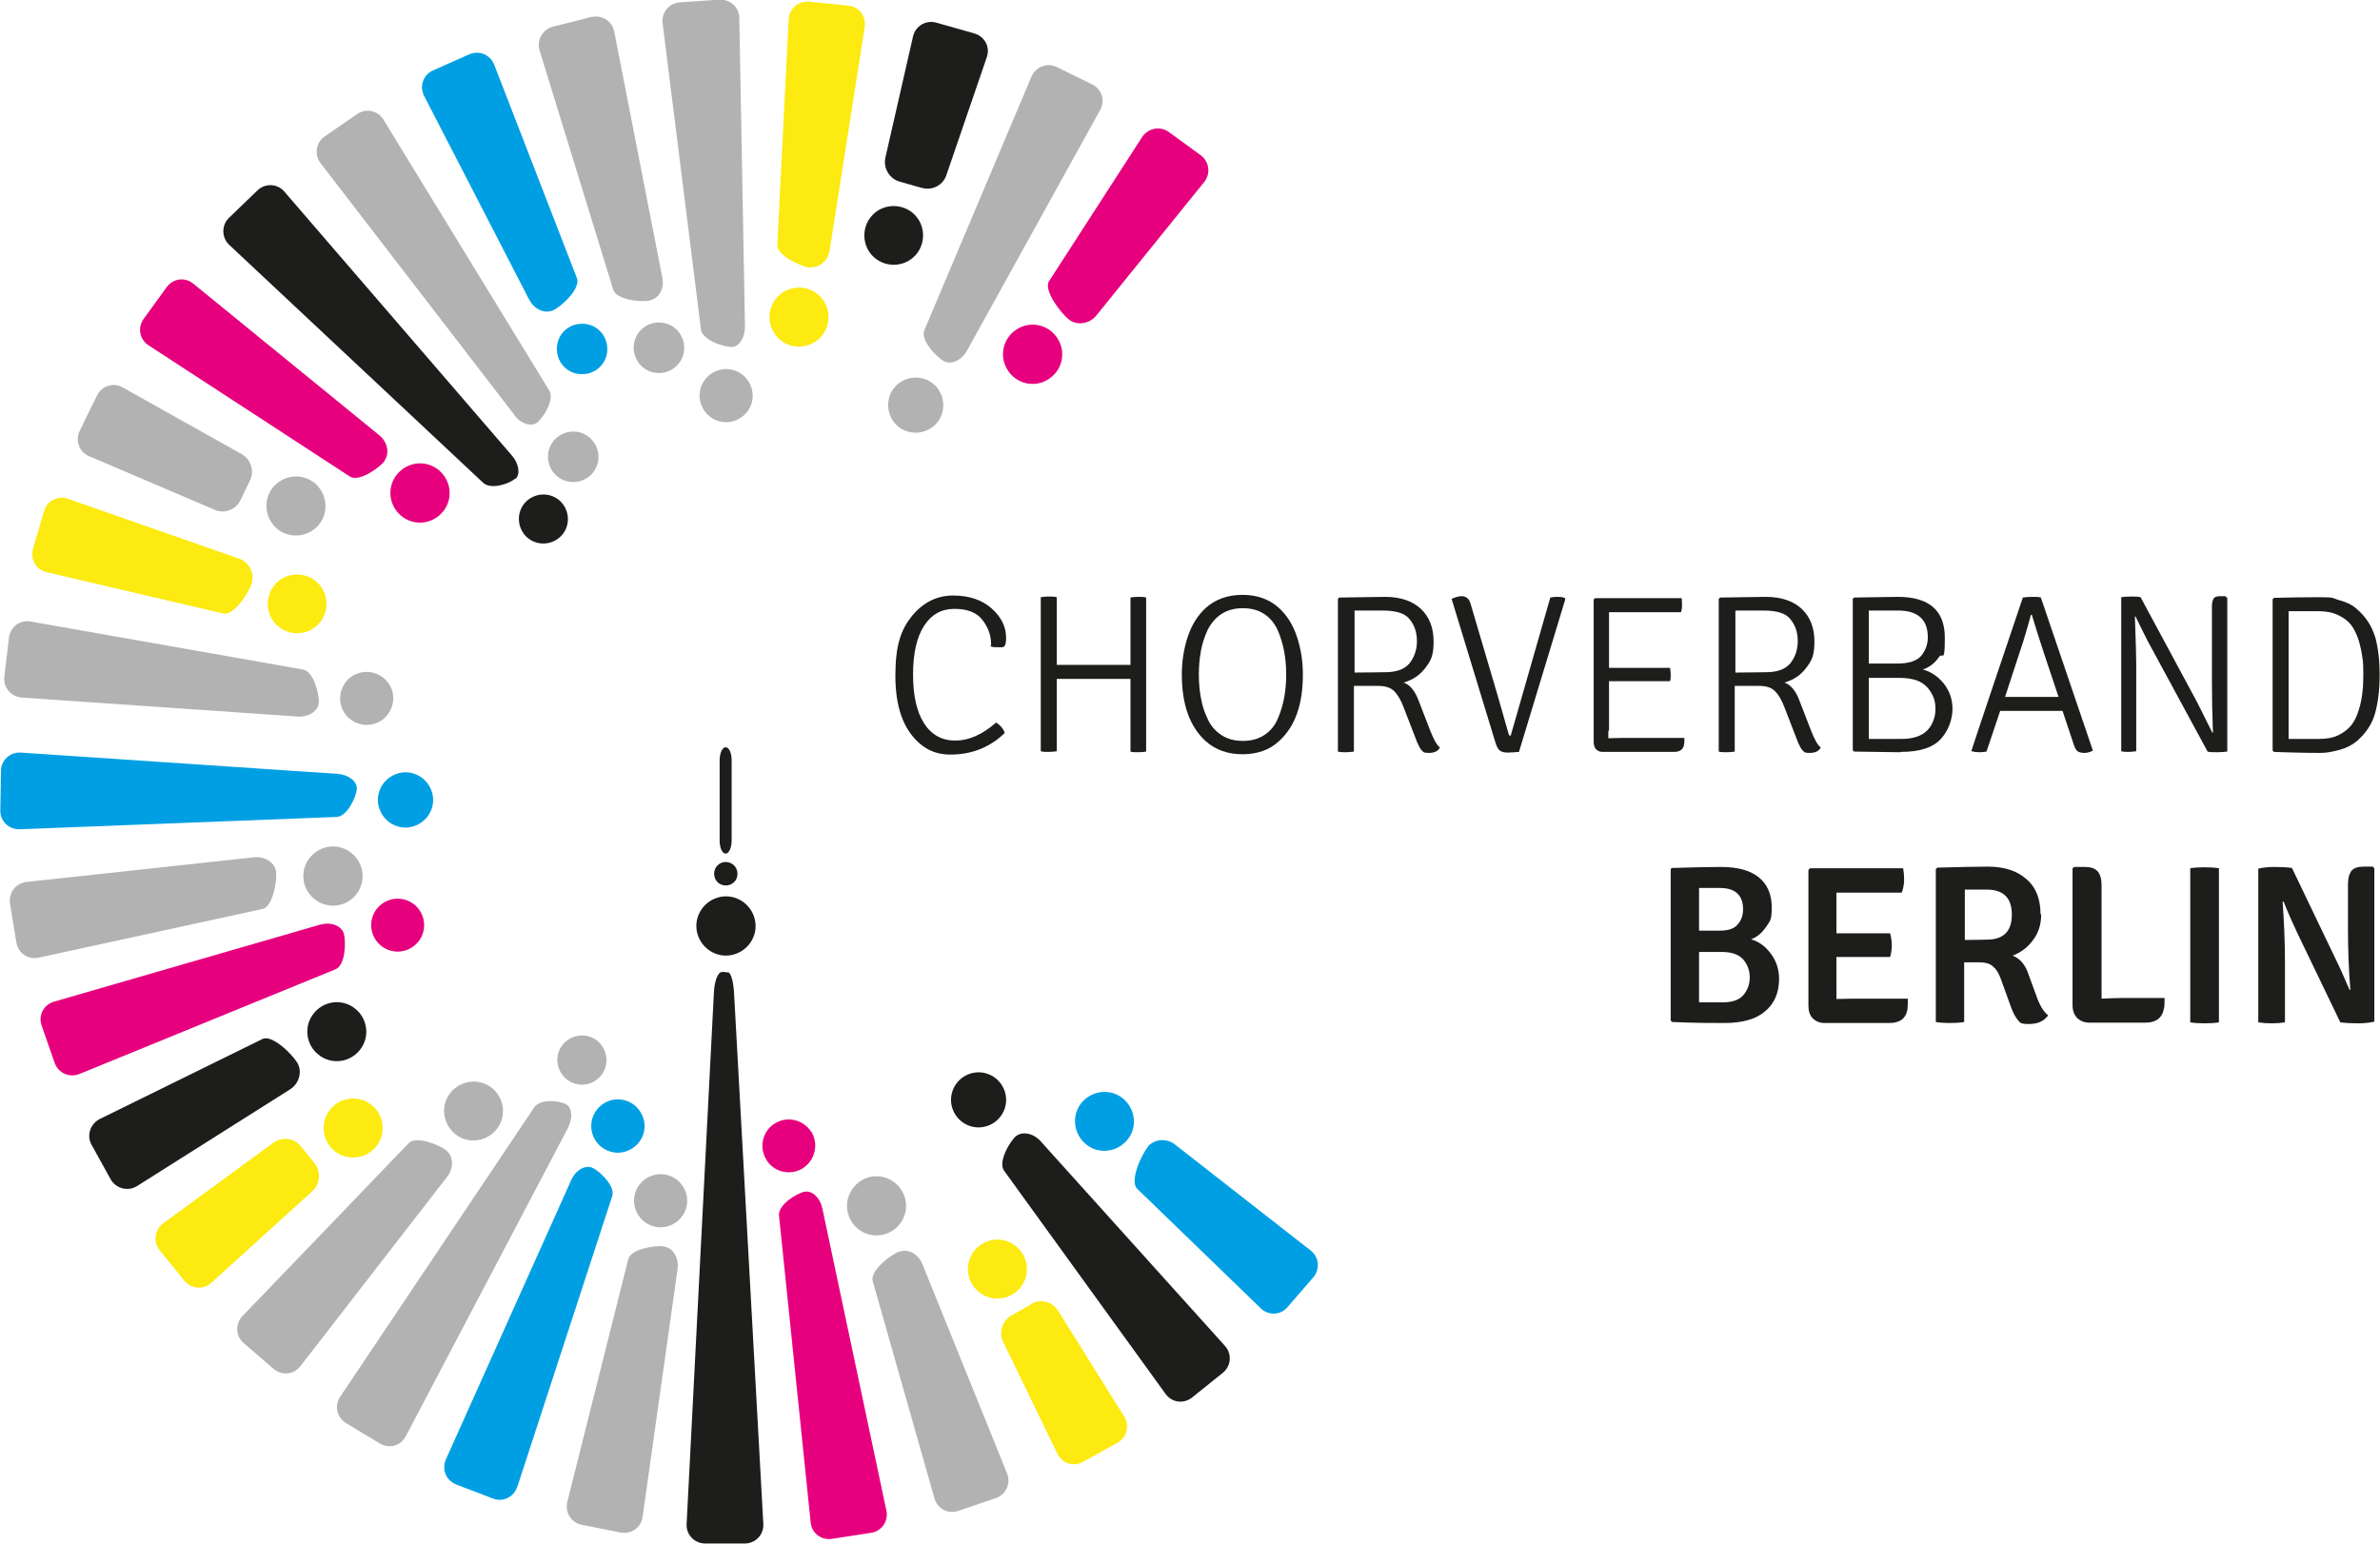 <?xml version="1.0" encoding="UTF-8"?>
<svg id="Ebene_1" xmlns="http://www.w3.org/2000/svg" version="1.1" viewBox="0 0 713.7 463">
  <!-- Generator: Adobe Illustrator 30.1.0, SVG Export Plug-In . SVG Version: 2.1.1 Build 136)  -->
  <g>
    <path d="M297.2,193.6v-.4c0-2.7-.9-5.1-2.6-7.3-1.7-2.2-4.5-3.3-8.4-3.3s-6.9,1.7-9.1,5.1c-2.2,3.4-3.3,8.3-3.3,14.6s1.1,11.2,3.3,14.6c2.2,3.5,5.4,5.2,9.4,5.2s8.1-1.8,12.2-5.4c1.3.8,2.2,1.9,2.6,3.1-1.9,1.9-4.2,3.5-7,4.7-2.8,1.2-5.9,1.8-9.4,1.8s-6.6-1.1-9.2-3.4c-4.8-4.2-7.2-10.9-7.2-20.2s1.7-13.9,5-18c3.4-4.1,7.5-6.1,12.3-6.1s8.7,1.3,11.6,3.9c2.9,2.6,4.3,5.5,4.3,8.8s-.9,2.8-2.6,2.8-1.4-.1-2.2-.3Z" style="fill: #1d1d1b;"/>
    <path d="M339,199.5v-5c0,0,0-15.3,0-15.3.5-.1,1.3-.2,2.3-.2s1.8,0,2.4.2v46.2c-.6.1-1.4.2-2.4.2s-1.8,0-2.3-.2v-21.8c0,0-4.1,0-4.1,0h-18c0,0,0,4.9,0,4.9v16.8c-.7.1-1.5.2-2.4.2s-1.7,0-2.4-.2v-46.2c.6-.1,1.4-.2,2.3-.2s1.8,0,2.5.2v20.3c0,0,4.1,0,4.1,0h18Z" style="fill: #1d1d1b;"/>
    <path d="M354.4,202.3c0-4,.6-7.8,1.8-11.4,1.2-3.6,3-6.4,5.4-8.6,2.9-2.6,6.6-3.9,11-3.9s8,1.3,10.9,3.9c2.4,2.2,4.2,5,5.4,8.6,1.2,3.6,1.8,7.4,1.8,11.4,0,9.1-2.4,15.7-7.2,20-2.8,2.6-6.5,3.9-10.9,3.9s-8.1-1.3-11-3.9c-4.8-4.3-7.2-11-7.2-20ZM360.1,195.4c-.4,2.2-.6,4.5-.6,6.9s.2,4.7.6,6.9c.4,2.2,1,4.3,2,6.3.9,2.1,2.3,3.7,4.1,4.9,1.8,1.2,3.9,1.8,6.5,1.8s4.7-.6,6.5-1.8c1.8-1.2,3.1-2.8,4-4.9.9-2.1,1.5-4.2,1.9-6.3.4-2.2.6-4.5.6-6.9s-.2-4.7-.6-6.9c-.4-2.1-1-4.2-1.9-6.3-.9-2-2.2-3.7-4-4.9-1.8-1.2-3.9-1.8-6.5-1.8s-4.7.6-6.5,1.8c-1.8,1.2-3.1,2.8-4.1,4.8-.9,2-1.6,4.1-2,6.3Z" style="fill: #1d1d1b;"/>
    <path d="M401.8,179.2l13.5-.2c4.6,0,8.2,1.2,10.8,3.6,2.5,2.4,3.8,5.6,3.8,9.8s-.8,5.7-2.4,7.8c-1.6,2.2-3.8,3.7-6.6,4.5,1.8.6,3.4,2.4,4.5,5.4l3.6,9.3c1,2.5,1.9,4.1,2.8,4.8-.6,1.1-1.7,1.6-3.3,1.6s-1.6-.2-2.1-.7c-.5-.5-.9-1.3-1.4-2.4l-4.1-10.6c-.8-2.1-1.7-3.7-2.8-4.8-1.1-1.1-2.7-1.6-4.8-1.6h-7.3v19.7c-.7.1-1.5.2-2.4.2s-1.7,0-2.4-.2v-45.8l.4-.4ZM406.2,183v18.7c3.9,0,6.9-.1,9.1-.1,3.5,0,5.9-.9,7.4-2.7,1.4-1.8,2.2-4,2.2-6.6s-.7-4.8-2.2-6.6c-1.4-1.8-4.1-2.6-8.1-2.6s-6.8,0-8.4,0Z" style="fill: #1d1d1b;"/>
    <path d="M453,220.7l11.9-41.5c.5-.1,1.2-.2,2-.2s1.5,0,2.3.3l.2.4-13.9,45.8c-1.3.1-2.4.2-3.4.2s-1.7-.2-2.2-.5c-.5-.3-.9-1-1.3-2l-13.3-43.6c1.1-.5,2.1-.8,3-.8,1.4,0,2.3.8,2.7,2.3l8.2,27.8c.4,1.5,1.5,5.3,3.2,11.2,0,.4.3.5.5.5Z" style="fill: #1d1d1b;"/>
    <path d="M482.3,219v2.4c1.5,0,2.8-.1,4.1-.1h18.7c0,.9,0,1.6-.1,2-.2,1.4-1.2,2.2-3,2.2h-21.4c-.9,0-1.5-.3-2-.8-.5-.6-.7-1.3-.7-2.3v-42.6l.4-.4h26c0,.5.1,1.1.1,2s-.1,1.5-.3,2.2h-21.6v4.1c0,0,0,12.6,0,12.6h4c0,0,14.3,0,14.3,0,.1.7.2,1.4.2,2s0,1.4-.2,2h-14.3c-1.7,0-3,0-4,0v15Z" style="fill: #1d1d1b;"/>
    <path d="M516,179.2l13.5-.2c4.6,0,8.2,1.2,10.8,3.6,2.5,2.4,3.8,5.6,3.8,9.8s-.8,5.7-2.4,7.8c-1.6,2.2-3.8,3.7-6.6,4.5,1.8.6,3.4,2.4,4.5,5.4l3.6,9.3c1,2.5,1.9,4.1,2.8,4.8-.6,1.1-1.7,1.6-3.3,1.6s-1.6-.2-2.1-.7c-.5-.5-.9-1.3-1.4-2.4l-4.1-10.6c-.8-2.1-1.7-3.7-2.8-4.8-1.1-1.1-2.6-1.6-4.8-1.6h-7.3v19.7c-.7.1-1.5.2-2.4.2s-1.7,0-2.4-.2v-45.8l.4-.4ZM520.4,183v18.7c3.9,0,6.9-.1,9.1-.1,3.5,0,5.9-.9,7.4-2.7,1.4-1.8,2.2-4,2.2-6.6s-.7-4.8-2.2-6.6c-1.4-1.8-4.1-2.6-8.1-2.6s-6.8,0-8.4,0Z" style="fill: #1d1d1b;"/>
    <path d="M569.8,225.6l-13.8-.2-.4-.4v-45.4l.4-.4,13.1-.2c9.4,0,14.1,4.1,14.1,12.2s-.6,4.2-1.8,5.9c-1.2,1.8-2.8,3-4.8,3.7,2.4.6,4.5,2,6.3,4.2,1.7,2.2,2.6,4.7,2.6,7.6s-1.1,6.3-3.3,8.8c-2.4,2.8-6.5,4.1-12.2,4.1ZM560.4,183v16h8.6c3.4,0,5.8-.8,7.1-2.3,1.3-1.6,2-3.4,2-5.6,0-5.3-3-8-8.9-8s-7.1,0-8.8,0ZM560.4,221.6h9.9c5.3,0,8.5-2.1,9.7-6.2.3-.9.4-2,.4-3,0-2.3-.8-4.4-2.5-6.3-1.7-1.9-4.4-2.8-8.3-2.8h-9.2v18.4Z" style="fill: #1d1d1b;"/>
    <path d="M618.6,213.2h-4.9c0,0-9.1,0-9.1,0h-4.8c0,0-4.1,12.2-4.1,12.2-.6.1-1.3.2-2.1.2s-1.6-.1-2.4-.3v-.2c-.1,0,15.4-45.9,15.4-45.9.7-.1,1.7-.2,2.8-.2s2,0,2.6.2l15.6,45.9c-.7.4-1.6.7-2.5.7s-1.7-.2-2.1-.5c-.4-.3-.8-1-1.1-1.9l-3.4-10.2ZM601.2,209h4c0,0,8,0,8,0,0,0,.6,0,1.8,0,1.1,0,1.9,0,2.3,0l-4.5-13.5c-1.4-4.3-2.6-8-3.5-11.1h-.3c-.7,2.8-1.5,5.3-2.2,7.7l-5.5,16.8Z" style="fill: #1d1d1b;"/>
    <path d="M667.5,179l.4.3v46.1c-.8.1-1.8.2-3,.2s-2.2,0-2.9-.2l-16.9-31.2c-1.4-2.5-2.9-5.6-4.7-9.3h-.2c.3,8.1.4,12.9.4,14.2v26.2c-.9.1-1.7.2-2.3.2s-1.4,0-2.2-.2v-46.2c.8-.1,1.8-.2,2.9-.2s2.1,0,2.9.2l16.8,31.2c.2.4,1.8,3.5,4.7,9.4h0c0,0,.2,0,.2,0-.2-5.4-.3-10.4-.3-15.1v-22.7c0-1.1.2-1.9.5-2.4.3-.5,1-.7,2-.7h1.6Z" style="fill: #1d1d1b;"/>
    <path d="M712.2,190.8c.9,3.2,1.4,7.1,1.4,11.6s-.5,8.4-1.4,11.6c-.9,3.2-2.8,6-5.5,8.3-1.3,1.1-3,2-5.2,2.6-2.2.6-4,.9-5.5.9s-6.2,0-14.1-.3l-.4-.4v-45.4l.4-.4c3.9-.1,8.4-.2,13.5-.2s3.9.3,6.1.9c2.2.6,3.9,1.4,5.2,2.6,2.7,2.3,4.5,5.1,5.5,8.3ZM686.3,221.6h9.1c2.2,0,4.1-.3,5.8-1.1,1.6-.8,2.9-1.8,3.9-3,.9-1.2,1.7-2.7,2.2-4.5.6-1.8.9-3.5,1.1-5.1.2-1.6.3-3.4.3-5.4s0-3.8-.3-5.4c-.2-1.6-.6-3.4-1.1-5.1-.6-1.8-1.3-3.3-2.2-4.5-.9-1.2-2.2-2.2-3.9-3-1.6-.8-3.6-1.2-5.8-1.2h-9.1c0,0,0,38.5,0,38.5Z" style="fill: #1d1d1b;"/>
    <path d="M501.5,260.3c6.8-.2,11.6-.3,14.6-.3,4.9,0,8.7,1,11.3,3.1,2.6,2.1,3.9,5.1,3.9,9.1s-.6,4-1.7,5.8c-1.2,1.7-2.6,3-4.5,3.7,2.4.7,4.4,2.2,6,4.4,1.6,2.2,2.4,4.7,2.4,7.4,0,4.2-1.4,7.5-4.2,9.8-2.8,2.4-6.9,3.5-12.2,3.5s-8.4,0-15.6-.3l-.5-.4v-45.5l.5-.4ZM509.5,266.3v12.8h6.2c2.6,0,4.4-.6,5.4-1.9,1.1-1.2,1.6-2.7,1.6-4.5,0-4.2-2.3-6.4-7-6.4s-5,0-6.3,0ZM509.5,300.6h7.2c2.9,0,5-.8,6.2-2.3,1.2-1.5,1.8-3.2,1.8-5.2s-.6-3.7-1.9-5.3c-1.3-1.5-3.4-2.3-6.4-2.3h-6.9v15.1Z" style="fill: #1d1d1b;"/>
    <path d="M550.7,295.6v4c1.8,0,3.4-.1,4.6-.1h16.8c0,1.4,0,2.5-.1,3.2-.5,2.8-2.3,4.1-5.5,4.1h-19.3c-1.5,0-2.7-.5-3.6-1.4-.9-.9-1.3-2.2-1.3-3.8v-40.7l.5-.5h27.9c.2,1.1.3,2.2.3,3.4s-.2,2.4-.7,3.9h-19.6v4.6c0,0,0,7.6,0,7.6,1.1,0,2.5,0,4.3,0h11.8c.3,1.1.5,2.3.5,3.6s-.2,2.5-.5,3.5h-11.8c-1.8,0-3.2,0-4.3,0v8.8Z" style="fill: #1d1d1b;"/>
    <path d="M612.1,274.2c0,3-.8,5.6-2.5,7.8-1.6,2.2-3.7,3.7-6.1,4.6,2.2.8,3.9,2.7,4.9,5.9l2.6,7.1c.9,2.3,1.9,3.9,3.2,4.9-1.3,1.8-3.2,2.6-5.8,2.6s-2.6-.4-3.3-1.2c-.7-.8-1.4-2.1-2.1-4l-3-8.3c-.6-1.6-1.3-2.9-2.3-3.7-.9-.9-2.3-1.3-4.2-1.3h-4.5v17.9c-1.1.2-2.6.3-4.3.3s-3.1-.1-4.2-.3v-45.9l.5-.4c7.1-.2,12.2-.3,15.1-.3,4.8,0,8.7,1.2,11.5,3.7,2.9,2.4,4.3,6,4.3,10.6ZM589.2,266.7v15.2c3.2,0,5.4-.1,6.6-.1,5,0,7.5-2.5,7.5-7.5s-2.5-7.5-7.5-7.5-5.1,0-6.6,0Z" style="fill: #1d1d1b;"/>
    <path d="M636.3,299.3h12.8c0,1.5,0,2.6-.2,3.2-.5,2.8-2.4,4.2-5.6,4.2h-16.7c-1.5,0-2.8-.5-3.7-1.4-.9-.9-1.4-2.2-1.4-3.8v-41.1l.5-.4h3.2c1.7,0,3,.4,3.8,1.3.8.9,1.2,2.3,1.2,4.2v34c2.2-.1,4.2-.2,6.1-.2Z" style="fill: #1d1d1b;"/>
    <path d="M656.8,306.6v-46.2c1.1-.2,2.5-.3,4.3-.3s3.2.1,4.3.3v46.2c-1.1.2-2.6.3-4.3.3s-3.2-.1-4.3-.3Z" style="fill: #1d1d1b;"/>
    <path d="M711.6,260l.4.4v46c-1.3.3-2.9.5-4.9.5s-3.8-.1-5.3-.3l-12.9-26.8c-1.1-2.3-2.5-5.4-4.1-9.4h-.3c.4,5.7.7,11.7.7,18.1v18.1c-1.2.2-2.5.3-4,.3s-2.8-.1-4-.3v-46.1c1.3-.3,2.9-.5,4.9-.5s3.8.1,5.2.3l12.8,26.7c1.2,2.4,2.7,5.7,4.5,9.9h.2c-.5-6.5-.7-12.5-.7-18.2v-13.5c0-1.9.4-3.2,1.1-4.1.7-.8,1.9-1.2,3.7-1.2h2.8Z" style="fill: #1d1d1b;"/>
  </g>
  <path d="M94.2,348.7c2.1,2.5,1.9,6.3-.5,8.5l-30.3,27.5c-2.4,2.2-6,1.9-8.1-.6l-7.4-9.1c-2-2.5-1.6-6.1,1-8.1l33.1-24.2c2.6-1.9,6.4-1.4,8.3,1.2l3.9,4.8Z" style="fill: #fcea10;"/>
  <path d="M107.9,314.9c-3,3.8-8.6,4.5-12.4,1.4-3.8-3-4.5-8.6-1.4-12.4,3-3.8,8.6-4.5,12.4-1.4,3.8,3,4.5,8.6,1.4,12.4" style="fill: #1d1d1b;"/>
  <path d="M124.5,283.4c-3.3,2.9-8.3,2.6-11.2-.7-2.9-3.3-2.6-8.3.7-11.2,3.3-2.9,8.3-2.6,11.2.7,2.9,3.3,2.6,8.3-.7,11.2" style="fill: #e6007e;"/>
  <path d="M269.5,355.8c3.2,3.7,2.9,9.2-.8,12.5-3.7,3.2-9.3,2.9-12.5-.8-3.2-3.7-2.9-9.2.8-12.5,3.7-3.3,9.2-2.9,12.5.8" style="fill: #b2b2b2;"/>
  <path d="M243.3,339.4c2.3,3.8,1.1,8.6-2.6,11-3.8,2.3-8.7,1.1-10.9-2.6-2.3-3.8-1.1-8.7,2.6-10.9,3.7-2.3,8.6-1.1,10.9,2.6" style="fill: #e6007e;"/>
  <path d="M170.1,312c-3.3,2.4-3.9,7-1.5,10.3,2.4,3.3,7.1,4,10.3,1.5,3.3-2.4,3.9-7,1.5-10.3-2.4-3.3-7-3.9-10.3-1.5" style="fill: #b2b2b2;"/>
  <path d="M150.4,336c-1.6,4.6-6.6,7.1-11.2,5.6-4.6-1.6-7.1-6.6-5.6-11.2,1.6-4.6,6.6-7.1,11.2-5.6,4.6,1.5,7.1,6.6,5.6,11.2" style="fill: #b2b2b2;"/>
  <path d="M113.7,342.5c-2.3,4.3-7.7,5.9-12,3.6-4.3-2.3-5.9-7.7-3.6-12,2.3-4.3,7.7-5.9,12-3.6,4.3,2.3,5.9,7.7,3.6,12" style="fill: #fcea10;"/>
  <path d="M104.5,270.3c-4.2,2.6-9.6,1.2-12.2-2.9-2.6-4.2-1.3-9.6,2.9-12.2,4.2-2.6,9.6-1.3,12.2,2.9,2.6,4.2,1.3,9.6-2.9,12.2" style="fill: #b2b2b2;"/>
  <path d="M124.6,247.6c-4.2,1.7-9-.4-10.7-4.7-1.7-4.2.4-9,4.7-10.7,4.2-1.7,9,.4,10.7,4.7,1.7,4.2-.4,9-4.7,10.7" style="fill: #009fe3;"/>
  <path d="M334,327.9c4.6,1.6,7.1,6.6,5.6,11.2-1.6,4.6-6.6,7.1-11.2,5.6-4.6-1.6-7.1-6.6-5.6-11.2,1.5-4.6,6.6-7.1,11.2-5.6" style="fill: #009fe3;"/>
  <path d="M297.4,322.6c4,2.2,5.5,7.2,3.3,11.2-2.2,4-7.2,5.5-11.2,3.3-4-2.2-5.5-7.2-3.3-11.2,2.2-4,7.2-5.5,11.2-3.3" style="fill: #1d1d1b;"/>
  <path d="M304.6,373.7c3.8,3,4.5,8.6,1.4,12.4-3,3.8-8.6,4.5-12.4,1.4-3.8-3-4.5-8.6-1.4-12.4,3-3.8,8.6-4.5,12.4-1.4" style="fill: #fcea10;"/>
  <path d="M309.1,391.1c2.8-1.7,6.5-.8,8.2,2l19.8,31.7c1.7,2.8.8,6.3-2,7.9l-10.3,5.7c-2.8,1.6-6.3.5-7.7-2.4l-16.3-33.6c-1.4-2.9-.2-6.5,2.7-8l5.7-3.2Z" style="fill: #fcea10;"/>
  <path d="M344.1,344c1.9-2.4,5.6-2.8,8.2-.8l40.7,31.8c2.6,2,2.9,5.6.8,8.1l-7.7,8.9c-2.1,2.5-5.8,2.6-8.1.3l-37-35.8c-2.3-2.3,1.2-10.1,3.2-12.5Z" style="fill: #009fe3;"/>
  <path d="M89.2,318.8c1.5,2.6.5,6.2-2.2,7.9l-45.9,29c-2.7,1.7-6.3.8-7.9-2l-5.7-10.3c-1.6-2.8-.5-6.3,2.4-7.8l48.8-24c2.9-1.4,8.9,4.5,10.5,7.2Z" style="fill: #1d1d1b;"/>
  <path d="M76.3,257.1c3.2-.3,6.2,1.6,6.5,4.4.3,2.7-1,10.5-4.1,11.1l-67.1,14.6c-3.2.7-6.2-1.4-6.7-4.6l-1.9-11.6c-.5-3.2,1.7-6.1,4.9-6.5l68.3-7.4Z" style="fill: #b2b2b2;"/>
  <path d="M133.9,345.1c2.1,1.7,2.2,5.2.2,7.8l-44,56.8c-2,2.6-5.6,2.9-8.1.8l-8.9-7.7c-2.5-2.1-2.6-5.8-.4-8.1l49.9-51.9c2.2-2.3,9.3.6,11.4,2.3Z" style="fill: #b2b2b2;"/>
  <path d="M205.9,358.5c.9,4.3-1.9,8.5-6.2,9.4-4.3.9-8.5-1.9-9.4-6.2-.9-4.3,1.9-8.5,6.2-9.4,4.3-.9,8.5,1.9,9.4,6.2" style="fill: #b2b2b2;"/>
  <path d="M199.3,373.9c2.6.4,4.3,3.4,3.9,6.6l-10.5,74.4c-.4,3.2-3.4,5.3-6.6,4.7l-11.6-2.3c-3.2-.6-5.1-3.7-4.4-6.8l18.3-72.9c.8-3.1,8.2-4.2,10.8-3.8Z" style="fill: #b2b2b2;"/>
  <path d="M96.1,277.3c3.1-.9,6.3.3,7,2.7.7,2.4.5,9.5-2.5,10.7l-76.8,31.4c-3,1.2-6.3-.3-7.4-3.3l-3.9-11.2c-1.1-3.1.6-6.3,3.7-7.2l79.8-23.1Z" style="fill: #e6007e;"/>
  <path d="M304.6,340.8c1.9-1.6,5.2-1,7.4,1.4l55.3,61.4c2.2,2.4,1.9,6.1-.6,8.1l-9.2,7.4c-2.5,2-6.1,1.6-8-1.1l-48.4-66.9c-1.9-2.6,1.7-8.8,3.6-10.4Z" style="fill: #1d1d1b;"/>
  <path d="M241.3,357.4c2.3-.4,4.6,1.8,5.3,5l19.2,90.6c.7,3.2-1.4,6.2-4.6,6.7l-11.7,1.8c-3.2.5-6.1-1.7-6.4-4.9l-9.5-92.1c-.3-3.2,5.4-6.7,7.7-7.1Z" style="fill: #e6007e;"/>
  <path d="M169.8,331.2c1.8,1,2,4.2.5,7.1l-48.6,92.4c-1.5,2.9-5,3.9-7.8,2.2l-10.1-6.1c-2.8-1.7-3.6-5.2-1.8-7.9l58.2-86.8c1.8-2.7,7.8-2,9.6-.9Z" style="fill: #b2b2b2;"/>
  <path d="M101.3,232.1c3.2.2,5.8,2.2,5.7,4.5-.1,2.2-2.8,8.2-6,8.4l-95.1,3.7c-3.2.1-5.9-2.4-5.8-5.7l.2-11.8c0-3.2,2.7-5.7,6-5.5l95.2,6.4Z" style="fill: #009fe3;"/>
  <g>
    <path d="M193.3,337.5c.1,4.4-3.4,8-7.8,8.2-4.4.1-8.1-3.4-8.2-7.8-.1-4.4,3.4-8.1,7.8-8.2,4.4-.1,8,3.4,8.2,7.8" style="fill: #009fe3;"/>
    <path d="M155.1,445.9c-1,3.1-4.3,4.7-7.3,3.5l-11-4.2c-3-1.2-4.4-4.5-3.1-7.5l37.6-83.8c1.3-3,4.2-4.6,6.3-3.7,2.1.9,7,5.5,6,8.5l-28.5,87.3Z" style="fill: #009fe3;"/>
  </g>
  <g>
    <path d="M209.5,274.3c-1.9,4.5.3,9.7,4.8,11.6,4.5,1.9,9.7-.3,11.6-4.8,1.9-4.5-.3-9.7-4.8-11.6-4.5-1.9-9.7.3-11.6,4.8" style="fill: #1d1d1b;"/>
    <path d="M219.4,252.1c0,2.1-.8,3.9-1.8,3.9h0c-1,0-1.8-1.7-1.8-3.9v-24.1c0-2.1.8-3.9,1.8-3.9h0c1,0,1.8,1.7,1.8,3.9v24.1Z" style="fill: #1d1d1b;"/>
    <path d="M214.4,260.7c-.7,1.8.1,3.9,1.9,4.6,1.8.7,3.9-.1,4.6-1.9.7-1.8-.1-3.9-1.9-4.6-1.8-.8-3.9.1-4.6,1.9" style="fill: #1d1d1b;"/>
    <path d="M217.6,291.6h.7c.8,0,1.6,2.6,1.8,5.8l8.8,159.6c.2,3.2-2.3,5.9-5.6,5.9h-11.8c-3.2,0-5.8-2.6-5.6-5.9l8.2-159.7c.2-3.2,1.2-5.8,2.4-5.8h1.1Z" style="fill: #1d1d1b;"/>
  </g>
  <path d="M269.7,375.4c2.6-1,5.7.7,6.9,3.7l25.4,62.8c1.2,3-.3,6.3-3.4,7.4l-11.2,3.8c-3.1,1.1-6.3-.6-7.2-3.8l-18.5-65.1c-.9-3.1,5.4-7.9,8-8.9Z" style="fill: #b2b2b2;"/>
  <path d="M113.8,202.5c-3.8-2.1-8.7-.8-10.8,3.1-2.1,3.8-.8,8.7,3.1,10.8,3.8,2.1,8.7.8,10.8-3.1,2.2-3.8.8-8.7-3.1-10.8" style="fill: #b2b2b2;"/>
  <path d="M74.9,144.3c1.5-2.9.4-6.5-2.4-8.1l-35.7-20c-2.8-1.6-6.3-.5-7.7,2.4l-5.2,10.6c-1.4,2.9-.2,6.3,2.8,7.6l37.7,16.1c3,1.3,6.5-.1,7.8-3.1l2.7-5.6Z" style="fill: #b2b2b2;"/>
  <path d="M94.6,174.2c-3.8-3-9.4-2.4-12.4,1.4-3,3.8-2.4,9.4,1.4,12.4,3.8,3,9.4,2.4,12.4-1.4,3-3.8,2.4-9.4-1.4-12.4" style="fill: #fcea10;"/>
  <path d="M225.3,121.2c1.4-4.2-.9-8.7-5-10.1-4.2-1.4-8.7.9-10.1,5-1.4,4.2.9,8.7,5,10.1,4.2,1.4,8.7-.9,10.1-5" style="fill: #b2b2b2;"/>
  <path d="M205.1,105.4c.6-4.1-2.2-8-6.4-8.6-4.2-.6-8,2.2-8.6,6.4-.6,4.1,2.2,8,6.4,8.6,4.1.6,8-2.2,8.6-6.4" style="fill: #b2b2b2;"/>
  <path d="M160,162.4c-3.7-1.6-5.4-6-3.8-9.7,1.6-3.7,6-5.4,9.7-3.8,3.7,1.6,5.4,6,3.8,9.7-1.6,3.7-6,5.4-9.7,3.8" style="fill: #1d1d1b;"/>
  <path d="M133.5,143.2c-2.6-4.2-8-5.5-12.2-2.9-4.2,2.6-5.5,8-2.9,12.2,2.6,4.2,8,5.5,12.2,2.9,4.2-2.6,5.5-8,2.9-12.2" style="fill: #e6007e;"/>
  <path d="M95.4,145.9c-3.2-3.7-8.8-4-12.5-.8-3.7,3.2-4,8.8-.8,12.5,3.2,3.7,8.8,4,12.5.8,3.7-3.2,4-8.8.8-12.5" style="fill: #b2b2b2;"/>
  <path d="M314.3,113.8c4.2-2.6,5.5-8,2.9-12.2-2.6-4.2-8-5.5-12.2-2.9-4.2,2.6-5.5,8-2.9,12.2,2.6,4.2,8,5.5,12.2,2.9" style="fill: #e6007e;"/>
  <path d="M280.1,127.7c3.4-3,3.7-8.2.7-11.7-3-3.4-8.3-3.7-11.7-.7-3.4,3-3.7,8.2-.7,11.7,3,3.4,8.2,3.7,11.7.7" style="fill: #b2b2b2;"/>
  <path d="M274.9,76.1c3-3.8,2.4-9.4-1.4-12.4-3.8-3-9.4-2.4-12.4,1.4-3,3.8-2.4,9.4,1.4,12.4,3.8,3,9.4,2.4,12.4-1.4" style="fill: #1d1d1b;"/>
  <path d="M276.3,56.3c3.1,1,6.5-.7,7.5-3.8l12.1-35.3c1.1-3.1-.6-6.3-3.8-7.2l-11.3-3.2c-3.1-.9-6.3,1-7,4.1l-8.3,36.4c-.7,3.2,1.3,6.4,4.4,7.2l6.3,1.8Z" style="fill: #1d1d1b;"/>
  <path d="M320.5,95.8c2.4,1.9,6.1,1.4,8.2-1.1l32.4-40.1c2-2.5,1.6-6.1-1.1-8.1l-9.5-6.9c-2.6-1.9-6.2-1.2-8,1.5l-27.9,43.2c-1.8,2.7,3.5,9.6,5.9,11.5Z" style="fill: #e6007e;"/>
  <path d="M75.5,174.7c.9-2.9-.9-6.2-3.9-7.2l-51.2-17.9c-3.1-1.1-6.3.6-7.2,3.7l-3.3,11.3c-.9,3.1.9,6.3,4.1,7l53,12.4c3.2.7,7.7-6.4,8.6-9.3Z" style="fill: #fcea10;"/>
  <path d="M115.3,138.1c1.6-2.2.9-5.6-1.6-7.6l-55.7-45.4c-2.5-2.1-6.1-1.6-8,1l-6.9,9.5c-1.9,2.6-1.3,6.2,1.5,8l60.3,39.3c2.7,1.8,8.9-2.6,10.6-4.8Z" style="fill: #e6007e;"/>
  <path d="M195.1,90c2.6-.6,4.2-3.6,3.5-6.8l-14.4-73.7c-.6-3.2-3.7-5.1-6.9-4.4l-11.5,2.9c-3.1.8-4.9,4-4,7.1l22.1,71.8c1,3.1,8.4,3.8,11,3.2Z" style="fill: #b2b2b2;"/>
  <path d="M89.3,214.9c3.2.2,6.1-1.6,6.3-4.1.2-2.5-1.5-9.4-4.7-10l-81.7-14.4c-3.2-.6-6.1,1.6-6.5,4.8l-1.4,11.7c-.4,3.2,1.9,6,5.2,6.3l82.9,5.7Z" style="fill: #b2b2b2;"/>
  <path d="M283,108.3c2.2,1.2,5.3-.2,6.9-3l40-72.3c1.6-2.8.5-6.3-2.4-7.7l-10.6-5.2c-2.9-1.4-6.3-.1-7.6,2.9l-32.1,76c-1.3,3,3.7,8.2,5.9,9.3Z" style="fill: #b2b2b2;"/>
  <path d="M219.3,104.1c2.3,0,4.1-2.8,4.1-6.1l-1.7-92.6c0-3.2-2.8-5.7-6-5.5l-11.8.8c-3.2.2-5.6,3-5.2,6.3l11.5,91.8c.4,3.2,6.8,5.3,9.1,5.2Z" style="fill: #b2b2b2;"/>
  <g>
    <path d="M247.4,99.3c2.3-4.3.7-9.7-3.6-12-4.3-2.3-9.7-.7-12,3.6-2.3,4.3-.7,9.7,3.6,12,4.3,2.3,9.7.7,12-3.6" style="fill: #fcea10;"/>
    <path d="M242.9,80.1c2.8.4,5.4-1.9,5.9-5.1l10.5-66.9c.5-3.2-1.7-6.1-4.9-6.4l-11.7-1.2c-3.2-.3-6,2-6.2,5.3l-3.4,67.6c-.2,3.2,7,6.5,9.8,6.9Z" style="fill: #fcea10;"/>
  </g>
  <path d="M179.3,135.4c-.9-4.1-4.9-6.7-9-5.8-4.1.9-6.7,4.9-5.8,9,.9,4.1,4.9,6.7,9,5.8,4.1-.9,6.7-4.9,5.8-9" style="fill: #b2b2b2;"/>
  <path d="M154.2,124.5c2,2.6,5.1,3.6,6.9,2.2,1.8-1.4,5.3-6.9,3.6-9.6l-49.7-81.2c-1.7-2.8-5.3-3.5-7.9-1.7l-9.7,6.7c-2.7,1.8-3.2,5.5-1.3,8l58.2,75.6Z" style="fill: #b2b2b2;"/>
  <path d="M182.1,104.4c-.1-4.2-3.6-7.5-7.8-7.3-4.2.1-7.5,3.6-7.3,7.8.1,4.2,3.6,7.5,7.8,7.3,4.2-.1,7.5-3.6,7.3-7.8" style="fill: #009fe3;"/>
  <path d="M158.8,90c1.5,2.9,4.7,4.2,7.2,3,2.5-1.2,8.2-6.5,7-9.6l-24.8-64c-1.2-3-4.5-4.4-7.5-3.1l-10.8,4.8c-3,1.3-4.2,4.8-2.7,7.7l31.5,61.1Z" style="fill: #009fe3;"/>
  <path d="M154.6,143.6c1.5-1.4,1-4.6-1.1-7L85.3,57.5c-2.1-2.5-5.8-2.6-8.1-.4l-8.5,8.2c-2.3,2.2-2.3,5.9,0,8.1l76.2,71.4c2.4,2.2,8.1.2,9.6-1.3Z" style="fill: #1d1d1b;"/>
</svg>